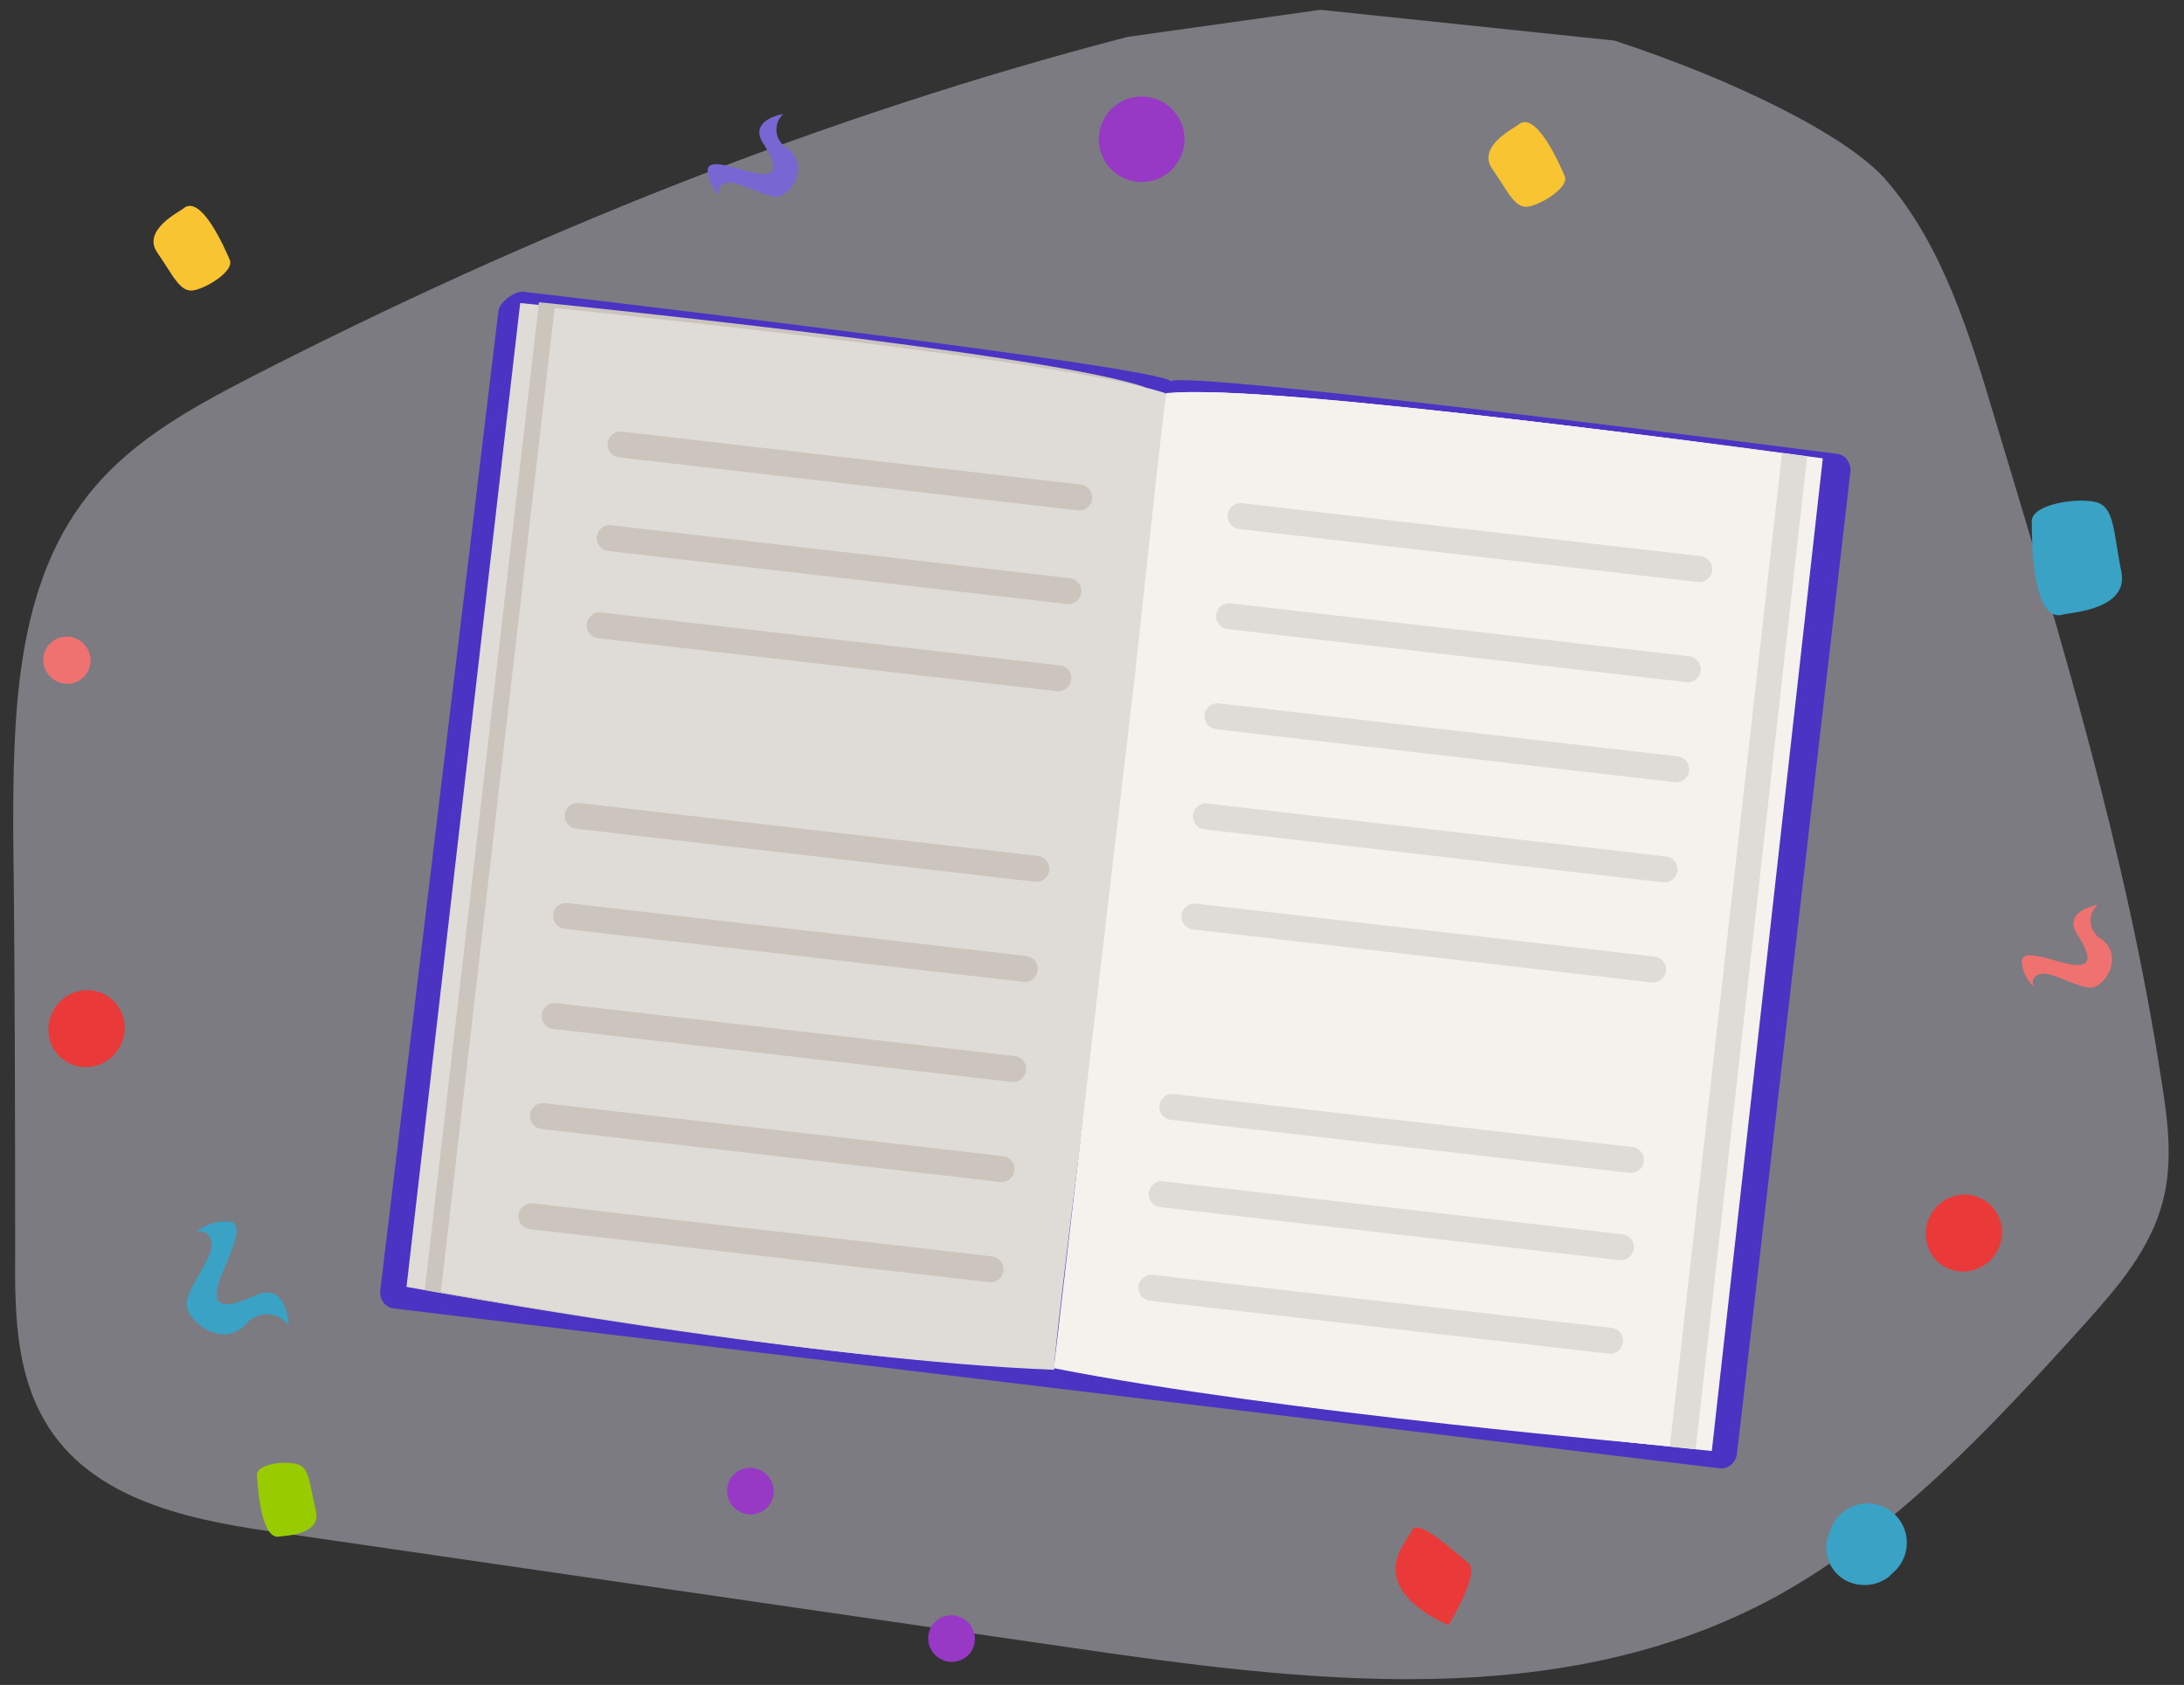 <svg width="197" height="152" fill="none" xmlns="http://www.w3.org/2000/svg"><rect width="100%" height="100%" fill="#333333" stroke="none"/><path opacity=".4" fill-rule="evenodd" clip-rule="evenodd" d="M179.974 37.873c-2.28-7.66-4.71-15.628-9.748-21.513-3.375-4.026-13.705-9.13-24.605-12.7L119.096.885 101.71 3.328c-27.244 7.077-53.753 17.7-79.163 30.74C16.884 37 11.065 40.188 7.212 45.647 1.357 53.809 1.171 64.989 1.194 75.4c.158 12.619.166 25.134.173 37.649-.037 4.872.026 10.001 2.23 14.327 3.855 7.671 12.887 9.637 20.807 10.774l71.89 10.442c21.474 3.137 44.425 6.029 63.87-4.544 10.666-5.869 19.377-15.19 27.834-24.563 2.973-3.312 6.049-6.828 7.15-11.333.839-3.43.409-7.024-.174-10.618-3.099-20.386-9.1-40.076-15-59.662z" fill="#E9E6F8"/><path d="M183.488 89.033s-.515-.789.494-1.148c1.009-.36 3.468 1.325 4.711 1.197 1.244-.128 2.885-2.862.863-4.359a1.903 1.903 0 01-.968-1.446 1.907 1.907 0 01.606-1.631s-3.173.506-1.832 2.62c1.341 2.113 1.234 2.893-.229 2.779-1.463-.114-4.784-1.686-4.765-.288a3.4 3.4 0 001.12 2.276z" fill="#EF7170"/><path d="M64.951 17.669s-.515-.789.494-1.149c1.01-.36 3.468 1.326 4.711 1.198 1.243-.128 2.885-2.863.862-4.359a1.911 1.911 0 01-.361-3.078s-3.173.506-1.832 2.62c1.34 2.114 1.234 2.893-.23 2.78-1.463-.114-4.783-1.686-4.764-.288.066.875.467 1.69 1.12 2.276z" fill="#7866D3"/><path d="M17.652 111.185s1.091-.509 1.414.84c.322 1.349-2.235 4.13-2.237 5.62-.003 1.49 3.145 4.086 5.314 1.853.233-.301.533-.542.876-.705a2.415 2.415 0 012.186.052c.335.18.623.435.841.747 0 0-.118-4.048-2.987-2.736-2.87 1.312-3.81.995-3.43-.75.38-1.744 2.835-5.676 1.092-5.899a4.22 4.22 0 00-3.07.978z" fill="#39A2C5"/><path d="M87.242 146.277c-.862-.789-2.192-.739-2.972.113-.78.851-.713 2.181.15 2.97.86.789 2.192.739 2.971-.113.78-.851.713-2.181-.149-2.97zM69.099 132.972c-.862-.789-2.193-.739-2.972.112-.78.852-.713 2.181.149 2.971.861.789 2.192.738 2.972-.113.78-.851.712-2.181-.15-2.97zM106.795 13.148a3.859 3.859 0 10-7.63-1.166 3.859 3.859 0 007.63 1.166z" fill="#9739C5"/><path d="M165.064 138.152c-.098.157-.129.36-.175.426a3.383 3.383 0 001.412 3.887 3.627 3.627 0 004.155-.283c.097-.156.271-.252.319-.33a3.543 3.543 0 10-5.711-3.7z" fill="#39A2C5"/><path d="M9.72 89.872c-1.578-1.035-3.716-.565-4.773 1.05-1.058 1.615-.636 3.762.943 4.796 1.58 1.035 3.717.565 4.774-1.05 1.058-1.615.636-3.762-.943-4.796zM179.055 108.315c-1.579-1.035-3.717-.564-4.774 1.05-1.058 1.615-.636 3.762.943 4.796 1.579 1.035 3.717.565 4.774-1.05 1.058-1.614.636-3.762-.943-4.796z" fill="#E93939"/><path d="M186.129 55.43c.54-.175 5.946-.4 5.217-3.877-.728-3.476-.561-5.85-2.333-6.267-1.772-.418-5.736.224-5.744 1.716-.008 1.492.002 9.349 2.86 8.427z" fill="#39A2C5"/><path d="M130.657 146.596s2.928-4.7 1.775-5.604c-1.153-.904-4.48-4.081-5.07-2.941-.59 1.14-2.223 2.806-1.107 5.03 1.116 2.224 4.402 3.515 4.402 3.515z" fill="#E93939"/><path d="M25.262 138.602c.348-.068 3.793-.096 3.222-2.367-.572-2.271-.521-3.849-1.687-4.157-1.166-.309-3.637-.019-3.616.981.05.865.338 6.005 2.081 5.543z" fill="#9C0"/><path d="M16.531 18.816c-.31.273-3.762 1.938-2.34 3.975 1.421 2.037 2.042 3.64 3.293 3.398 1.25-.242 3.657-1.763 3.243-2.737-.415-.973-2.604-6.039-4.196-4.636zM136.945 11.26c-.31.272-3.762 1.937-2.341 3.974 1.422 2.037 2.044 3.64 3.294 3.398s3.658-1.763 3.243-2.737c-.414-.973-2.604-6.039-4.196-4.636z" fill="#F9C432"/><path d="M155.127 132.459l-119.63-14.424c-.756-.089-1.29-.826-1.195-1.646l10.661-88.346c.095-.814 1.494-1.806 2.25-1.723 0 0 57.24 6.694 58.417 8.074 1.265-1.056 60.088 6.547 60.088 6.547.75.096 1.277.827 1.188 1.634l-10.228 88.562c-.096.82-.789 1.411-1.551 1.322z" fill="#4B33C4"/><path d="M104.288 35.308l-1.181-.136-10.171 88.046 1.18.136 10.172-88.046z" fill="#A29A82"/><path d="M92.935 123.222c-22.008-.877-56.267-7.132-56.267-7.132l10.254-88.753s47.348 4.755 56.185 7.839c.852 1.602-10.248 84.715-10.172 88.046z" fill="#DFDCD8"/><path d="M93.068 123.337c-21.424-.808-54.755-6.961-54.755-6.961l10.3-89.109s46.082 4.609 54.671 7.667c.826 1.608-10.28 85.059-10.216 88.403z" fill="#CCC5BD"/><path d="M95.082 123.572c-21.64-.839-55.313-7.025-55.313-7.025l10.254-88.752s46.547 4.666 55.231 7.724c.833 1.602-10.242 84.716-10.172 88.047v.006z" fill="#DFDCD8"/><path d="M95.508 123.032c21.748 4.176 58.9 7.864 58.9 7.864l10.012-89.548s-49.847-6.865-59.204-5.886c-.7 3.719-8.875 84.347-9.714 87.576l.006-.006z" fill="#F5F2ED"/><path d="M95.509 123.032c21.22 4.113 57.443 7.698 57.443 7.698l10.051-89.547s-48.359-6.694-57.488-5.69c-.693 3.72-9.173 84.309-10 87.539h-.006z" fill="#DFDCD8"/><path d="M95.058 123.426c20.362 4.018 55.568 7.031 55.568 7.031l10.108-89.541s-46.446-6.472-55.219-5.429c-.686 3.719-9.949 83.565-10.457 87.932v.007z" fill="#F5F2ED"/><path d="M153.408 50.173l-41.358-4.778a1.175 1.175 0 00-1.303 1.03 1.175 1.175 0 001.034 1.3l41.358 4.778a1.175 1.175 0 001.303-1.03 1.175 1.175 0 00-1.034-1.3zM152.366 59.205l-41.358-4.778a1.175 1.175 0 00-1.303 1.03 1.175 1.175 0 001.034 1.3l41.358 4.779a1.174 1.174 0 001.303-1.03 1.175 1.175 0 00-1.034-1.3zM151.318 68.23l-41.358-4.778a1.175 1.175 0 00-1.303 1.03 1.175 1.175 0 001.034 1.3l41.358 4.779a1.174 1.174 0 001.303-1.03 1.175 1.175 0 00-1.034-1.3zM150.276 77.263l-41.358-4.778a1.175 1.175 0 00-1.303 1.03 1.175 1.175 0 001.034 1.3l41.358 4.778a1.175 1.175 0 001.303-1.03 1.174 1.174 0 00-1.034-1.3zM149.234 86.295l-41.358-4.778a1.175 1.175 0 00-1.303 1.03 1.175 1.175 0 001.034 1.3l41.358 4.778a1.175 1.175 0 001.303-1.03 1.174 1.174 0 00-1.034-1.3zM147.249 103.474l-41.358-4.778a1.175 1.175 0 00-1.303 1.03 1.174 1.174 0 001.034 1.3l41.358 4.778a1.174 1.174 0 001.303-1.03 1.176 1.176 0 00-1.034-1.3zM146.34 111.347l-41.358-4.778a1.174 1.174 0 10-.269 2.33l41.358 4.778a1.175 1.175 0 001.303-1.03 1.174 1.174 0 00-1.034-1.3zM145.357 119.786l-41.358-4.777a1.174 1.174 0 00-1.303 1.03 1.176 1.176 0 001.034 1.3l41.358 4.778a1.175 1.175 0 001.303-1.03 1.175 1.175 0 00-1.034-1.301z" fill="#DFDCD8"/><path d="M47.804 110.886l41.358 4.777a1.174 1.174 0 10.269-2.33l-41.358-4.778a1.175 1.175 0 00-1.303 1.03 1.175 1.175 0 001.034 1.301zM48.847 101.851l41.358 4.778a1.175 1.175 0 001.303-1.03 1.175 1.175 0 00-1.034-1.301L49.116 99.52a1.174 1.174 0 00-1.303 1.031 1.175 1.175 0 001.034 1.3zM49.895 92.822L91.255 97.6a1.175 1.175 0 001.302-1.03 1.175 1.175 0 00-1.033-1.3l-41.358-4.778a1.175 1.175 0 00-1.303 1.03 1.174 1.174 0 001.033 1.3zM50.938 83.794l41.358 4.778a1.175 1.175 0 001.303-1.03 1.175 1.175 0 00-1.033-1.3l-41.358-4.779a1.174 1.174 0 00-1.303 1.03 1.174 1.174 0 001.033 1.3zM51.98 74.765l41.358 4.778a1.174 1.174 0 001.303-1.03 1.175 1.175 0 00-1.033-1.3L52.25 72.435a1.174 1.174 0 00-1.303 1.03 1.175 1.175 0 001.033 1.3zM53.964 57.577l41.358 4.778a1.174 1.174 0 001.303-1.03 1.174 1.174 0 00-1.034-1.3l-41.358-4.779a1.175 1.175 0 00-1.303 1.03 1.175 1.175 0 001.034 1.3zM54.873 49.71l41.358 4.777a1.174 1.174 0 001.303-1.03 1.174 1.174 0 00-1.034-1.3l-41.358-4.778a1.175 1.175 0 00-1.303 1.03 1.175 1.175 0 001.034 1.3zM55.849 41.264l41.358 4.778a1.174 1.174 0 001.303-1.03 1.175 1.175 0 00-1.034-1.3l-41.358-4.778a1.175 1.175 0 00-1.303 1.03 1.175 1.175 0 001.034 1.3z" fill="#CCC5BD"/><path d="M7.467 57.996c-.872-.799-2.22-.748-3.008.114-.79.862-.722 2.208.15 3.007.872.799 2.22.748 3.008-.114.79-.862.722-2.208-.15-3.007z" fill="#EF7170"/></svg>